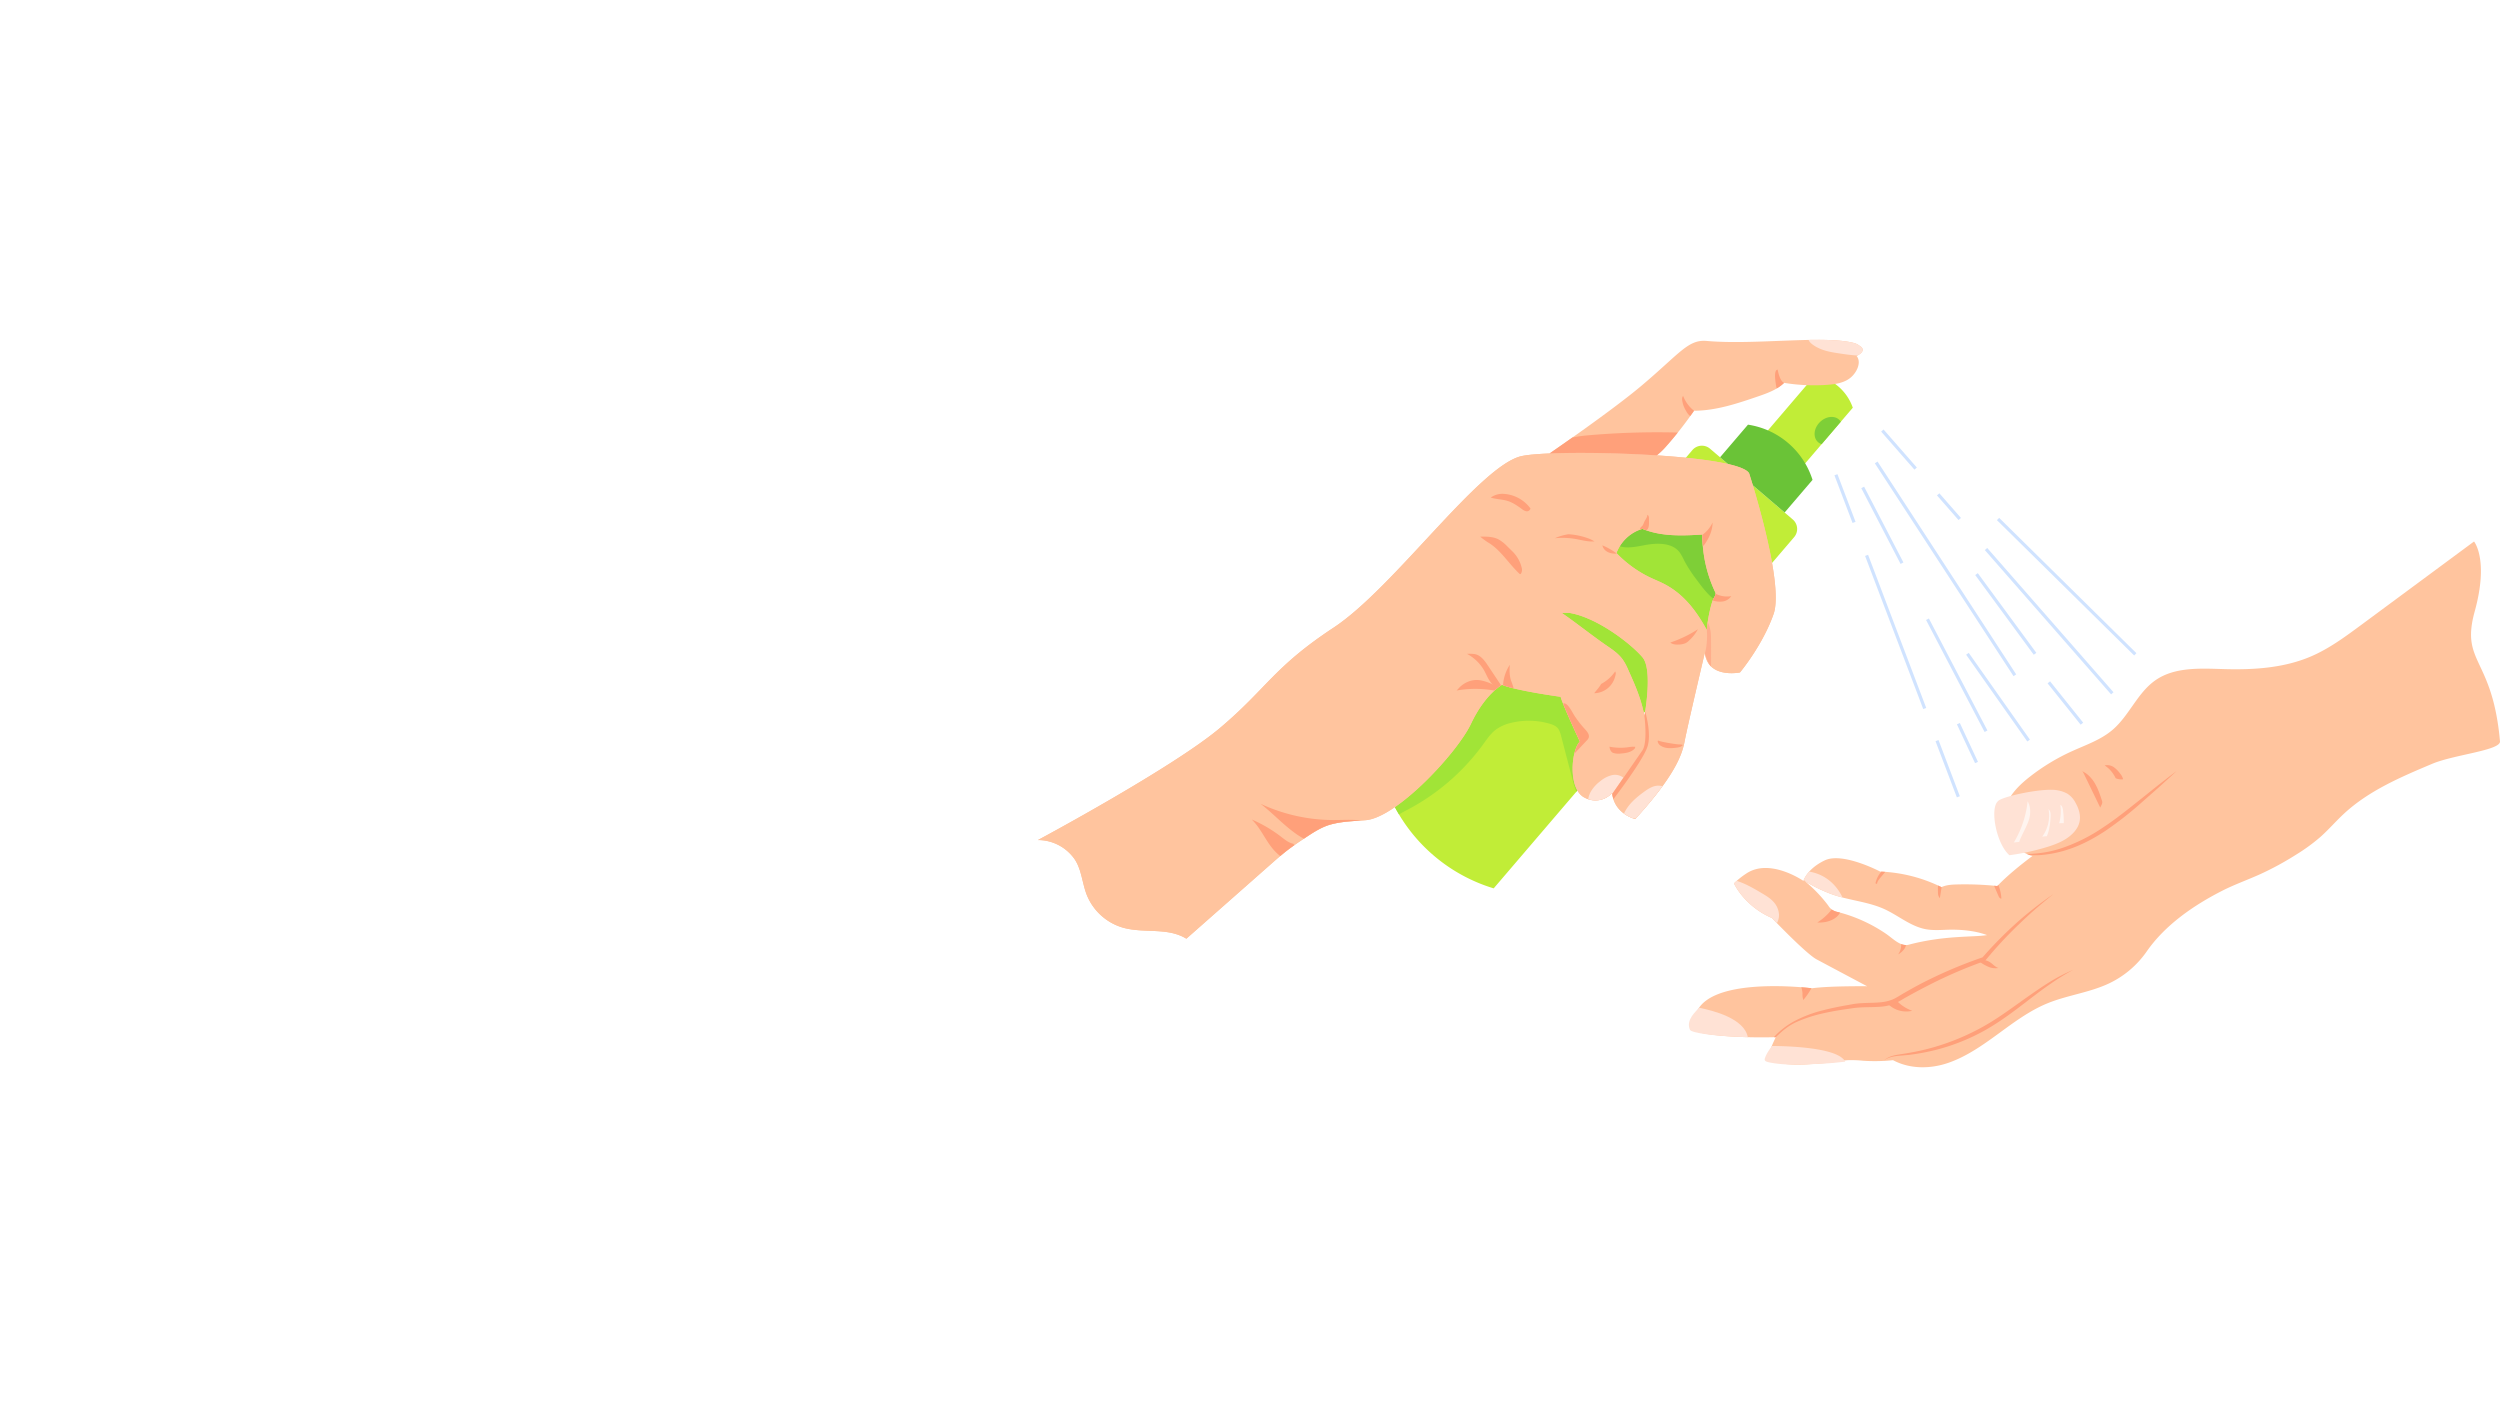 <svg xmlns="http://www.w3.org/2000/svg" xmlns:xlink="http://www.w3.org/1999/xlink" width="1920" height="1080" viewBox="0 0 1920 1080"><rect x="0" y="0" width="1920" height="1080" fill="#808080" stroke="none"/><defs><clipPath id="clip-hand_sani"><rect width="1920" height="1080"></rect></clipPath></defs><g id="hand_sani" data-name="hand sani" clip-path="url(#clip-hand_sani)"><rect width="1920" height="1080" fill="#fff"></rect><g id="Group_5039" data-name="Group 5039" transform="translate(789.19 105.02)"><g id="Group_5034" data-name="Group 5034" transform="translate(279.807 183.254)"><path id="Path_13736" data-name="Path 13736" d="M202.371,530.717l-.715-.22a128,128,0,0,1-77.436-66.632h0l230.75-269.75a9.618,9.618,0,0,1,13.561-1.054l63.536,54.35a9.616,9.616,0,0,1,1.055,13.559Z" transform="translate(-124.219 -136.726)" fill="#c1ed37"></path><path id="Path_13737" data-name="Path 13737" d="M274.932,239.779l-29.051-24.85,40.447-47.284,1.4.306a37.737,37.737,0,0,1,27.646,24.543h0Z" transform="translate(38.58 -167.645)" fill="#c1ed37"></path><path id="Path_13738" data-name="Path 13738" d="M303.019,226.25l-.215-.662a61.612,61.612,0,0,0-49.36-41.747h0L232.005,208.9l49.578,42.409Z" transform="translate(20.012 -145.973)" fill="#6ac337"></path><path id="Path_13739" data-name="Path 13739" d="M282.121,183.628c-3.683-3.68-10.412-2.918-15.034,1.7s-5.385,11.352-1.7,15.032a7.743,7.743,0,0,0,3.07,1.856L283.182,185A7.562,7.562,0,0,0,282.121,183.628Z" transform="translate(61.558 -149.375)" fill="#7ecf37"></path><path id="Path_13740" data-name="Path 13740" d="M394.478,242.863c-3.25-5.827-6.928-11.5-11.747-16.114-11.992-11.487-29.313-15-45.64-18.029-3.715-.69-7.456-1.375-11.211-1.985L124.219,442.478c1.665,3.446,3.5,6.781,5.45,10.038,1.91-1.069,3.671-2.1,4.952-2.754a169.081,169.081,0,0,0,59.554-50.894c2.972-4.089,5.831-8.385,9.858-11.443a32.352,32.352,0,0,1,12.214-5.317,57.156,57.156,0,0,1,29,.744c2.294.669,4.651,1.55,6.236,3.341,1.489,1.683,2.1,3.947,2.67,6.121q4.384,16.792,8.763,33.582a70.441,70.441,0,0,0,2.93,9.226l139.906-163.55A122.532,122.532,0,0,0,394.478,242.863Z" transform="translate(-124.219 -115.339)" fill="#a1e437"></path><path id="Path_13741" data-name="Path 13741" d="M224.237,209.251l-27.012,31.576a6.875,6.875,0,0,0,1.632,2.027c5.586,4.83,17.636,1.368,24,.388,8.67-1.335,18.955-1.206,24.429,5.647a37.115,37.115,0,0,1,3.75,6.659,108.147,108.147,0,0,0,9.734,14.924c5.852,7.975,12.3,16.4,21.693,19.5a5.648,5.648,0,0,0,2.726.369,5.449,5.449,0,0,0,2.822-1.782c6.35-6.579,6.844-16.776,5.953-25.876a125.07,125.07,0,0,0-5.139-25.259c-1.672-5.324-3.748-10.624-7.208-15-.582-.736-1.211-1.429-1.859-2.1-8.864-6.257-19.685-9.467-30.625-11.8-4.608-.283-9.25-.243-13.867-.157A64.541,64.541,0,0,0,224.237,209.251Z" transform="translate(-26.528 -113.236)" fill="#7ecf37"></path></g><g id="Group_5035" data-name="Group 5035" transform="translate(619.658 224.832)"><rect id="Rectangle_1191" data-name="Rectangle 1191" width="2.458" height="46.144" transform="matrix(0.935, -0.355, 0.355, 0.935, 77.634, 239.381)" fill="#d0e3ff"></rect><rect id="Rectangle_1192" data-name="Rectangle 1192" width="2.458" height="125.773" transform="matrix(0.935, -0.355, 0.355, 0.935, 23.54, 97.105)" fill="#d0e3ff"></rect><rect id="Rectangle_1193" data-name="Rectangle 1193" width="2.458" height="39.159" transform="translate(0 35.184) rotate(-20.816)" fill="#d0e3ff"></rect><rect id="Rectangle_1194" data-name="Rectangle 1194" width="2.458" height="65.561" transform="translate(20.615 45.045) rotate(-27.41)" fill="#d0e3ff"></rect><rect id="Rectangle_1195" data-name="Rectangle 1195" width="2.457" height="97.111" transform="matrix(0.886, -0.463, 0.463, 0.886, 70.362, 146.287)" fill="#d0e3ff"></rect><rect id="Rectangle_1196" data-name="Rectangle 1196" width="2.457" height="32.925" transform="translate(94.067 226.448) rotate(-25.029)" fill="#d0e3ff"></rect><rect id="Rectangle_1197" data-name="Rectangle 1197" width="2.456" height="195.093" transform="translate(31.026 25.967) rotate(-33.086)" fill="#d0e3ff"></rect><rect id="Rectangle_1198" data-name="Rectangle 1198" width="2.458" height="81.58" transform="matrix(0.817, -0.576, 0.576, 0.817, 101.141, 172.964)" fill="#d0e3ff"></rect><rect id="Rectangle_1199" data-name="Rectangle 1199" width="2.457" height="75.936" transform="matrix(0.806, -0.592, 0.592, 0.806, 108.12, 111.79)" fill="#d0e3ff"></rect><rect id="Rectangle_1200" data-name="Rectangle 1200" width="2.457" height="40.658" transform="matrix(0.781, -0.625, 0.625, 0.781, 163.692, 194.942)" fill="#d0e3ff"></rect><rect id="Rectangle_1201" data-name="Rectangle 1201" width="2.454" height="147.17" transform="matrix(0.753, -0.659, 0.659, 0.753, 115.482, 92.597)" fill="#d0e3ff"></rect><rect id="Rectangle_1202" data-name="Rectangle 1202" width="2.454" height="25.134" transform="matrix(0.753, -0.659, 0.659, 0.753, 78.756, 50.626)" fill="#d0e3ff"></rect><rect id="Rectangle_1203" data-name="Rectangle 1203" width="2.454" height="38.822" transform="translate(35.872 1.616) rotate(-41.187)" fill="#d0e3ff"></rect><rect id="Rectangle_1204" data-name="Rectangle 1204" width="2.457" height="148.061" transform="matrix(0.702, -0.712, 0.712, 0.702, 124.777, 69.608)" fill="#d0e3ff"></rect></g><g id="Group_5037" data-name="Group 5037" transform="translate(7.946 155.98)"><path id="Path_13742" data-name="Path 13742" d="M554.135,208.8c-8.5-15.231-150.173-18.773-174.8-13.21-32.283,7.288-97.853,101.063-144.216,131.66s-51,46.363-87.158,76.962S7.946,490.448,7.946,490.448a34.4,34.4,0,0,1,26.8,12.878c6.6,7.954,6.886,19.245,10.571,28.9a42.8,42.8,0,0,0,28.668,25.708c16.306,4.262,33.583-.535,47.948,8.279l64.509-56.894c4.517-3.984,9.037-7.971,13.832-11.614,4.218-3.206,8.639-6.138,13.056-9.07,6.28-4.166,12.712-8.4,20.007-10.3,8.8-2.289,17.237-2.4,26.3-3.138,23.87-1.936,70.319-51.612,80.965-74.191s23.72-29.795,23.72-29.795c11.415,4.669,45.037,9.21,45.037,9.21,1.758,6.535,14.831,34.438,14.831,34.438-6.788,6.535-9.3,36.449,3.519,42.984a17.236,17.236,0,0,0,21.225-3.61c1.569,16.292,17.737,20.049,17.737,20.049,29.884-32.71,35.942-48.865,37.959-59.767s15.495-67.953,15.495-67.953c2.247,20.229,26.975,15.172,26.975,15.172s17.421-20.793,25.85-44.957S554.135,208.8,554.135,208.8ZM473.726,395.191c-2.432-13.157-7.211-23.849-12.7-36.049a40.96,40.96,0,0,0-4.166-7.59c-3.107-4.223-7.522-7.265-11.85-10.222-11.3-7.727-23.559-17.625-34.859-25.352h5.831c21.719,3.491,48.289,24.5,56.342,34.23S473.726,395.191,473.726,395.191ZM526.5,305.673c-2.214,5.078-4.608,17.994-4.831,23.533-9.645-17.8-20.178-29.376-34.424-36.248-3.2-1.543-6.5-2.883-9.7-4.41a90.281,90.281,0,0,1-25.292-18.506,30.688,30.688,0,0,1,19.926-18.614c14.375,5.981,30.515,5.373,46.052,4.377a103.072,103.072,0,0,0,9.939,44.436C528.979,301.951,527.253,303.938,526.5,305.673Z" transform="translate(-7.946 -106.29)" fill="#ffc49e"></path><path id="Path_13743" data-name="Path 13743" d="M554.135,208.8c-8.5-15.231-150.173-18.773-174.8-13.21-32.283,7.288-97.853,101.063-144.216,131.66s-51,46.363-87.158,76.962S7.946,490.448,7.946,490.448a34.4,34.4,0,0,1,26.8,12.878c6.6,7.954,6.886,19.245,10.571,28.9a42.8,42.8,0,0,0,28.668,25.708c16.306,4.262,33.583-.535,47.948,8.279l64.509-56.894c4.517-3.984,9.037-7.971,13.832-11.614,4.218-3.206,8.639-6.138,13.056-9.07,6.28-4.166,12.712-8.4,20.007-10.3,8.8-2.289,17.237-2.4,26.3-3.138,23.87-1.936,70.319-51.612,80.965-74.191s23.72-29.795,23.72-29.795c11.415,4.669,45.037,9.21,45.037,9.21,1.758,6.535,14.831,34.438,14.831,34.438-6.788,6.535-9.3,36.449,3.519,42.984a17.236,17.236,0,0,0,21.225-3.61c1.569,16.292,17.737,20.049,17.737,20.049,29.884-32.71,35.942-48.865,37.959-59.767s15.495-67.953,15.495-67.953c2.247,20.229,26.975,15.172,26.975,15.172s17.421-20.793,25.85-44.957S554.135,208.8,554.135,208.8ZM473.726,395.191c-2.432-13.157-7.211-23.849-12.7-36.049a40.96,40.96,0,0,0-4.166-7.59c-3.107-4.223-7.522-7.265-11.85-10.222-11.3-7.727-23.559-17.625-34.859-25.352h5.831c21.719,3.491,48.289,24.5,56.342,34.23S473.726,395.191,473.726,395.191ZM526.5,305.673c-2.214,5.078-4.608,17.994-4.831,23.533-9.645-17.8-20.178-29.376-34.424-36.248-3.2-1.543-6.5-2.883-9.7-4.41a90.281,90.281,0,0,1-25.292-18.506,30.688,30.688,0,0,1,19.926-18.614c14.375,5.981,30.515,5.373,46.052,4.377a103.072,103.072,0,0,0,9.939,44.436C528.979,301.951,527.253,303.938,526.5,305.673Z" transform="translate(-7.946 -106.29)" fill="#ffc49e"></path><path id="Path_13744" data-name="Path 13744" d="M204.565,223.431a53.543,53.543,0,0,0-16.269-3.6,40.426,40.426,0,0,0-10.592,3.082,59.19,59.19,0,0,1,16.231.6c4.751.839,9.5,2.266,14.307,1.791C207.063,224.705,205.8,223.915,204.565,223.431Z" transform="translate(219.213 -70.535)" fill="#ffa07a"></path><path id="Path_13745" data-name="Path 13745" d="M215.672,261.237a93.507,93.507,0,0,0,21.16-10.194,32.717,32.717,0,0,1-6.526,8.438,12.774,12.774,0,0,1-2.745,2.146,13.8,13.8,0,0,1-5.838,1.164C219.717,262.9,217.117,262.631,215.672,261.237Z" transform="translate(270.018 -28.774)" fill="#ffa07a"></path><path id="Path_13746" data-name="Path 13746" d="M196.018,274.483a30.1,30.1,0,0,0,10.748-9.589c.835,1.389.351,2.38-.042,3.951a16.892,16.892,0,0,1-16.063,12.792C192.359,279.388,194.685,276.966,196.018,274.483Z" transform="translate(236.55 -10.24)" fill="#ffa07a"></path><path id="Path_13747" data-name="Path 13747" d="M211.745,289.764a44.122,44.122,0,0,1-16.065-.145c.2,1.976,1.1,4.181,2.972,4.833a14.505,14.505,0,0,0,5.9.4c3.573-.281,7.4-.846,10.01-3.3a2.138,2.138,0,0,0,.863-1.931C214.71,289.666,212.449,289.64,211.745,289.764Z" transform="translate(243.266 22.845)" fill="#ffa07a"></path><path id="Path_13748" data-name="Path 13748" d="M228.107,290.556c-3.633-.159-14.211-2.069-15.588-2.757-.267-.133-.606-.274-.835-.086a.677.677,0,0,0-.161.61,4.711,4.711,0,0,0,2.256,3.18c3.566,2.406,8.254,2.09,12.514,1.5,1.683-.234,3.566-.624,4.487-2.053A7.037,7.037,0,0,0,228.107,290.556Z" transform="translate(264.454 20.173)" fill="#ffa07a"></path><path id="Path_13749" data-name="Path 13749" d="M231.733,282.654c.044-7.552.073-18.1-.063-23.43a23.584,23.584,0,0,0-2.516-10.484c-.348,2.361-.585,4.489-.645,6.035,0,0,.87,9.547-1.482,17.847C227.863,275.789,229.876,280.851,231.733,282.654Z" transform="translate(285.211 -31.857)" fill="#ffae8c"></path><path id="Path_13750" data-name="Path 13750" d="M206.67,299.161a21.9,21.9,0,0,0-8.462,4.365,27.655,27.655,0,0,0-7.608,8.368,16.69,16.69,0,0,0-1.9,5.635c11.188,3.813,18.361-4.8,18.361-4.8.023.253.082.475.112.72l8.562-12.392A10.555,10.555,0,0,0,206.67,299.161Z" transform="translate(233.924 35.226)" fill="#ffe2d5"></path><path id="Path_13751" data-name="Path 13751" d="M209.417,327.645A301.216,301.216,0,0,0,230,302.833a13.354,13.354,0,0,0-3.411-.416c-3.975.094-7.526,2.394-10.748,4.728-6.2,4.494-12.352,9.815-15.39,16.722a27.745,27.745,0,0,0,6.839,3.612Z" transform="translate(249.655 39.966)" fill="#ffe2d5"></path><path id="Path_13752" data-name="Path 13752" d="M204.488,229.836a50.424,50.424,0,0,0-11.151-6.355C194.522,228.344,199.491,230.163,204.488,229.836Z" transform="translate(240.131 -65.656)" fill="#ffa07a"></path><path id="Path_13753" data-name="Path 13753" d="M187.2,217.845a27.442,27.442,0,0,0-21.611-11.288,15.163,15.163,0,0,0-8.9,2.867c4.12,1.379,8.609,1.284,12.764,2.551,4.036,1.227,7.571,3.68,10.98,6.161a8.514,8.514,0,0,0,3.647,1.845A2.9,2.9,0,0,0,187.2,217.845Z" transform="translate(191.086 -88.304)" fill="#ffa07a"></path><path id="Path_13754" data-name="Path 13754" d="M185.047,244.37a25.863,25.863,0,0,0-7.173-12.49q-1.932-1.908-3.877-3.8a28.781,28.781,0,0,0-6.827-5.4c-4.239-2.146-9.205-2.116-13.954-2.036a57.991,57.991,0,0,0,7.51,5.359c8.962,5.983,14.686,15.677,22.554,23.042a.976.976,0,0,0,.725.358.881.881,0,0,0,.573-.461A5.637,5.637,0,0,0,185.047,244.37Z" transform="translate(186.444 -69.491)" fill="#ffa07a"></path><path id="Path_13755" data-name="Path 13755" d="M160.715,278.4a75.119,75.119,0,0,0,8.13,2.4c-.007-.035-.007-.072-.014-.11a46.059,46.059,0,0,0-1.969-5.829c-1.256-3.877-1.242-8.088-.931-12.149A32.02,32.02,0,0,0,160.715,278.4Z" transform="translate(196.478 -13.156)" fill="#ffa07a"></path><path id="Path_13756" data-name="Path 13756" d="M164.985,268.209c-2.5-3.757-5.424-7.816-9.827-8.805a27.287,27.287,0,0,0-6.276-.246,33.254,33.254,0,0,1,13.18,12.792c1.239,2.245,2.221,4.629,3.528,6.837a29.613,29.613,0,0,0,5.99,7.115l.023.019a36.557,36.557,0,0,1,3.451-2.586Q170.022,275.773,164.985,268.209Z" transform="translate(180.644 -17.993)" fill="#ffa07a"></path><path id="Path_13757" data-name="Path 13757" d="M146.836,274.355c-.444.5-.9.984-1.389,1.45a82.689,82.689,0,0,1,29.1.035c1-.907,1.9-1.665,2.677-2.275a3.449,3.449,0,0,0-.346-.313,35.1,35.1,0,0,0-12.745-5.23C157.671,266.751,151.2,269.419,146.836,274.355Z" transform="translate(176.048 -6.476)" fill="#ffa07a"></path><path id="Path_13758" data-name="Path 13758" d="M158.06,321.264a35.521,35.521,0,0,0-4.2-.444c-5.7-.276-11.405.07-17.11.047a133.088,133.088,0,0,1-55.689-12.5c9.626,7.44,17.206,15.937,27.118,22.988a59.349,59.349,0,0,0,6.166,3.839c.383-.253.762-.512,1.143-.767,6.28-4.166,12.712-8.4,20.007-10.3C143.075,322.155,150.388,321.795,158.06,321.264Z" transform="translate(89.894 47.926)" fill="#ffa07a"></path><path id="Path_13759" data-name="Path 13759" d="M110.929,333.248c-.3-.4-.592-.781-.856-1.087-3.568-.725-6.491-3.171-9.376-5.392a105.2,105.2,0,0,0-22.518-13.241c7.91,7.73,11.373,18.56,19.493,26.068a30.977,30.977,0,0,0,2.425,2c2.032-1.711,4.08-3.4,6.2-5.013C107.808,335.427,109.372,334.342,110.929,333.248Z" transform="translate(86.035 54.839)" fill="#ffa07a"></path><path id="Path_13760" data-name="Path 13760" d="M413.894,160.392a12.519,12.519,0,0,0-3.383-1.793c-22.874-6.491-76.662,1.553-113.836-1.779-14.2-1.272-20.54,9.458-49.973,34.319-22.958,19.39-70.714,52.112-70.714,52.112h0c21.4-.9,53.218-.451,82.363,1.461a55.652,55.652,0,0,0,7.618-7.4,284.985,284.985,0,0,0,20.982-26.863c17.141-.077,33.709-5.71,49.917-11.281,6.886-2.366,14.076-5.062,19.285-10.15a141.659,141.659,0,0,0,33.33,1.494c6.226-.458,12.773-1.475,17.615-5.413s8.663-11.824,4.763-16.7a17.356,17.356,0,0,0,2.577-1.611c1.108-.835,2.2-2.02,2.053-3.4C416.342,162.031,415.058,161.119,413.894,160.392Z" transform="translate(216.914 -155.98)" fill="#ffc49e"></path><path id="Path_13761" data-name="Path 13761" d="M300.013,160.391a12.52,12.52,0,0,0-3.383-1.793c-8.436-2.392-21.078-2.808-35.537-2.549,1.071,3.072,6.549,5.866,9.154,6.937,4.662,1.92,9.7,2.712,14.683,3.46,4.524.678,9.084,1.326,13.645,1.585a17.456,17.456,0,0,0,1.98-1.239c1.108-.835,2.2-2.02,2.053-3.4C302.46,162.03,301.177,161.118,300.013,160.391Z" transform="translate(330.795 -155.979)" fill="#ffe2d5"></path><path id="Path_13762" data-name="Path 13762" d="M252.065,165.755c-3.222.18-1.838,9.306-.788,14.51a30.523,30.523,0,0,0,5.754-4.323S253.907,175.386,252.065,165.755Z" transform="translate(316.035 -142.9)" fill="#ffa07a"></path><path id="Path_13763" data-name="Path 13763" d="M220.292,174.39c-1.281,1.637-.638,3.912-.185,5.939a21.237,21.237,0,0,0,2.523,5.679,11.39,11.39,0,0,0,2.441,3.3,3.966,3.966,0,0,0,.769.484c.947-1.321,1.906-2.635,2.832-3.973A27.186,27.186,0,0,1,220.292,174.39Z" transform="translate(275.192 -131.346)" fill="#ffa07a"></path><path id="Path_13764" data-name="Path 13764" d="M274.467,186.548a606.815,606.815,0,0,0-70.221,2.247c-2.139.192-6.145.68-10.7,1.571-10.253,7.243-17.559,12.252-17.559,12.252,21.4-.9,53.218-.451,82.363,1.461a55.653,55.653,0,0,0,7.618-7.4C268.9,193.387,271.71,189.99,274.467,186.548Z" transform="translate(216.914 -115.348)" fill="#ffa07a"></path><path id="Path_13765" data-name="Path 13765" d="M223.859,304.359c2.333-8.551-.5-20.938-1.98-26.337-.344,2.212-.6,3.552-.6,3.552s2.63,20.274-1.538,26.388c-3.175,4.655-16.811,24.279-23.143,33.388a22.976,22.976,0,0,0,.881,4.059C204.5,336.16,221.444,313.213,223.859,304.359Z" transform="translate(244.498 7.327)" fill="#ffa07a"></path><g id="Group_5036" data-name="Group 5036" transform="translate(462.467 134.386)"><path id="Path_13766" data-name="Path 13766" d="M231.767,239.368c-.028,1.45-1.249,3.012-1.859,4.412-.105.241-.21.517-.318.793.246.073.484.164.732.227a17.046,17.046,0,0,0,7.421.468,9.686,9.686,0,0,0,6.086-4.026A19.3,19.3,0,0,1,231.767,239.368Z" transform="translate(-173.826 -178.782)" fill="#ffa07a"></path><path id="Path_13767" data-name="Path 13767" d="M210.584,225.376c2.476-1.583,1.964-6.089,1.959-9.056,0-1.127-.206-2.539-1.284-2.864.1,2.027-1.557,3.657-2.376,5.516a19.659,19.659,0,0,1-1.092,2.516c-.451.727-1.693,1.494-1.955,2.245a1.532,1.532,0,0,0,0,1.073c.554-.2,1.1-.43,1.662-.6C208.518,224.635,209.549,225.016,210.584,225.376Z" transform="translate(-205.74 -213.456)" fill="#ffa07a"></path><path id="Path_13768" data-name="Path 13768" d="M226.191,225.516c0,2.888.161,5.77.4,8.642a8.344,8.344,0,0,0,1.627-1.8c3.444-4.969,5.707-10.372,5.869-16.416A24.47,24.47,0,0,1,226.191,225.516Z" transform="translate(-178.374 -210.127)" fill="#ffa07a"></path></g><path id="Path_13769" data-name="Path 13769" d="M189.043,284.637c-1.667-2.57-5.436-10.7-8.6-9.013,4.129,10.351,12.93,29.14,12.93,29.14-1.793,1.726-3.271,5.1-4.265,9.229l9.486-10.059a6.536,6.536,0,0,0,1.452-1.992c.945-2.38-1.031-4.826-2.768-6.708A79.634,79.634,0,0,1,189.043,284.637Z" transform="translate(222.871 3.812)" fill="#ffa07a"></path></g><g id="Group_5038" data-name="Group 5038" transform="translate(507.875 310.848)"><path id="Path_13770" data-name="Path 13770" d="M289.028,430.156l-.4-1.756a310.618,310.618,0,0,0,60.936-20.678c6.846-3.149,12.811-6.2,18.235-9.329a173.962,173.962,0,0,0,14.95-9.68c1.333-.966,2.654-1.948,3.975-2.932,2.976-2.217,6.053-4.51,9.252-6.544a154.575,154.575,0,0,1,14.082-7.636l14.468-7.208.8,1.613-14.471,7.208a153.03,153.03,0,0,0-13.917,7.543c-3.143,2-6.194,4.272-9.144,6.472-1.326.987-2.654,1.976-3.994,2.944a176.317,176.317,0,0,1-15.107,9.783c-5.471,3.154-11.483,6.231-18.382,9.4A312.365,312.365,0,0,1,289.028,430.156Z" transform="translate(-132.288 -31.968)"></path><path id="Path_13771" data-name="Path 13771" d="M822.768,275.944c11.038-39.954-.517-53.728-.517-53.728q-43.419,32.108-86.833,64.214c-12.2,9.021-24.539,18.123-38.486,24.092-20.718,8.866-43.835,10.325-66.361,9.7-18.179-.5-37.934-1.861-52.888,8.487-13.924,9.631-20.22,27.232-33.106,38.212-9.06,7.72-20.664,11.588-31.492,16.531a159.732,159.732,0,0,0-31.71,19.217c-8.382,6.519-16.449,14.422-19.275,24.656-4.155,15.032,5.925,32.481,21.022,36.393-9.385,7.061-18.841,14.674-27.017,23.108a238.431,238.431,0,0,0-31.2-1.213c-3.97.117-8.06.362-11.651,2.062a116.022,116.022,0,0,0-47.092-11.955s-28.759-15.191-42.556-8.6-16.381,15.764-16.381,15.764-25.712-17.873-43.9-5.644a62.249,62.249,0,0,0-9.432,7.543s7.55,17.227,29.184,26.636c0,0,26.026,27.279,34.179,31.668s38.881,20.695,38.881,20.695-29.161-.313-42.329,1.569c0,0-86.228-10.975-89.992,23.83a45.581,45.581,0,0,0,0,8.076c.433,3.318,29.336,6.521,62.171,5.64-2.083,4.372-4.293,9.119-5.308,13.856a4.531,4.531,0,0,0-.051,2.439c.458,1.3,1.91,1.91,3.224,2.317,10.814,3.346,22.413,2.577,33.706,1.775,4.887-.346,9.778-.695,14.62-1.433,3.044-.463,6.07-1.083,9.142-1.286a90.5,90.5,0,0,1,11.906.44,134.264,134.264,0,0,0,22.818-.442c13.023,6.951,28.766,6.846,42.7,1.971S444.936,609,456.861,600.3s23.884-17.664,37.529-23.3c15.558-6.423,32.792-8.3,47.964-15.588a73.7,73.7,0,0,0,28.462-24.263c14.115-20.332,35.925-35.418,57.979-46.664,9.352-4.767,19.29-8.282,28.862-12.593a229.809,229.809,0,0,0,28.015-15.214,140.542,140.542,0,0,0,18.49-13.456c6.332-5.607,11.864-12.06,18.057-17.819,19.159-17.814,43.814-28.305,67.927-38.453,16.888-7.106,52.669-10.281,52.044-17.267C836.4,310.866,811.727,315.9,822.768,275.944ZM388.15,531.866c-6.362,1.674-12.118-4.711-17.555-8.415a117.556,117.556,0,0,0-36.568-16.591,10.441,10.441,0,0,1-7.777-5.109,109.053,109.053,0,0,0-18.095-18.827,110.793,110.793,0,0,0,18.317,9.231c13.788,5.63,29.3,6.2,42.858,12.359,10.734,4.882,20.085,13.2,31.665,15.422,5.219,1,10.587.692,15.9.486,10.211-.4,21.761.514,31.34,4.075C437.983,526.264,416.058,524.519,388.15,531.866Z" transform="translate(-219.263 -222.216)" fill="#ffc49e"></path><path id="Path_13772" data-name="Path 13772" d="M308.5,400.01c-5.193-10.9-43.8-12.011-56.22-12.086-2.144,2.953-4.377,6.142-5.415,9.327a2.089,2.089,0,0,0-.054,1.681c.482.9,2.006,1.319,3.388,1.6,11.368,2.308,23.564,1.777,35.434,1.225,5.137-.239,10.281-.479,15.371-.989,2.5-.25,4.987-.561,7.5-.753Z" transform="translate(-188.451 -0.478)" fill="#ffe2d5"></path><path id="Path_13773" data-name="Path 13773" d="M229.58,375.371c-2.193,2.708-10.444,9.271-6.979,16.942,1.066,2.362,19.294,5.057,44.415,5.651C264.355,383.545,240.242,377.461,229.58,375.371Z" transform="translate(-221.762 -17.275)" fill="#ffe2d5"></path><path id="Path_13774" data-name="Path 13774" d="M290.578,330.837c-1-.068-2-.138-3.009-.175a19.239,19.239,0,0,0-4.524,9.032,7.256,7.256,0,0,1,1.218.412c.147-1.826,1.375-3.357,2.549-4.76Q288.7,333.09,290.578,330.837Z" transform="translate(-139.758 -77.102)" fill="#ffa07a"></path><path id="Path_13775" data-name="Path 13775" d="M303.613,335.226c-.068,2.027-.082,4.054.007,6.079a5.861,5.861,0,0,0,1.417,3.6c.51-2.817.956-5.649,1.361-8.485-.03.014-.063.021-.091.035C305.418,336.023,304.51,335.638,303.613,335.226Z" transform="translate(-112.31 -70.994)" fill="#ffa07a"></path><path id="Path_13776" data-name="Path 13776" d="M327.6,345.534a31.629,31.629,0,0,0-2.1-9.815,4.819,4.819,0,0,1-.18-.7c-.288.29-.6.566-.884.858-.809-.082-1.609-.136-2.415-.21.262.643.521,1.286.795,1.92l2.567,5.972C325.8,344.524,326.556,345.635,327.6,345.534Z" transform="translate(-87.598 -71.267)" fill="#ffa07a"></path><path id="Path_13777" data-name="Path 13777" d="M275.328,343.274c-.073-.049-.122-.124-.192-.178-.037.014-.087.026-.122.037A44.876,44.876,0,0,1,263.93,353.1c5.02.229,10.374-.8,14.342-3.881a10.78,10.78,0,0,0,3.145-3.741c-.44-.119-.874-.257-1.316-.372A14.3,14.3,0,0,1,275.328,343.274Z" transform="translate(-165.337 -60.463)" fill="#ffa07a"></path><path id="Path_13778" data-name="Path 13778" d="M295.236,358.251a7.662,7.662,0,0,0,1.279-3.058,10.216,10.216,0,0,1-3.692-.751,12.578,12.578,0,0,1-2.329,7.964A15.325,15.325,0,0,0,295.236,358.251Z" transform="translate(-129.791 -45.281)" fill="#ffa07a"></path><path id="Path_13779" data-name="Path 13779" d="M259.62,373.349a14,14,0,0,0,.62,5.109,57.629,57.629,0,0,0,6.007-8.656,3.888,3.888,0,0,1,.274-.419c-.952-.115-3.75-.43-7.837-.755l.063.224A18.6,18.6,0,0,1,259.62,373.349Z" transform="translate(-172.359 -26.298)" fill="#ffa07a"></path><path id="Path_13780" data-name="Path 13780" d="M293.068,372.846a30.349,30.349,0,0,0,12.392,8.225,19.91,19.91,0,0,1-18.046-4.669A12.5,12.5,0,0,1,293.068,372.846Z" transform="translate(-133.912 -20.654)" fill="#ffa07a"></path><path id="Path_13781" data-name="Path 13781" d="M321.179,359.705a12.092,12.092,0,0,1,4.592,1.913c2.039,1.4,3.713,3.47,6.091,4.155a13.256,13.256,0,0,1-7.788-.945,32.464,32.464,0,0,1-6.93-4.047A18.153,18.153,0,0,1,321.179,359.705Z" transform="translate(-94.131 -38.239)" fill="#ffa07a"></path><path id="Path_13782" data-name="Path 13782" d="M434.579,309.676c4.379-4.022,8.829-7.961,13.15-12.055-4.777,3.552-9.425,7.255-14.141,10.877l-13.928,11.125c-9.287,7.391-18.5,14.84-28.352,21.305A131.991,131.991,0,0,1,359.915,356.7a86.826,86.826,0,0,1-27.129,4.564c.72.33,1.452.634,2.2.9a78.533,78.533,0,0,0,7.922.009,89.066,89.066,0,0,0,17.718-3.152c11.606-3.257,22.432-8.868,32.418-15.457a268.491,268.491,0,0,0,28.163-22.081Z" transform="translate(-73.199 -121.316)" fill="#ffa07a"></path><path id="Path_13783" data-name="Path 13783" d="M333.7,354.036a182.379,182.379,0,0,0,26.984-5.726c5.684-1.665,11.34-3.638,16.213-6.687s8.934-7.293,10.374-12.186c1.571-5.333-.091-10.865-2.8-15.677a18.2,18.2,0,0,0-6.205-6.956,23.632,23.632,0,0,0-7.664-2.628C359.65,302.01,327.7,309,324.936,312.5,318.515,318.078,323.547,345.163,333.7,354.036Z" transform="translate(-87.528 -113.09)" fill="#ffe2d5"></path><path id="Path_13784" data-name="Path 13784" d="M366.483,320.684c-1.478-4.585-2.972-9.212-5.4-13.374s-5.887-7.882-10.332-9.741c1.148.645,1.19,1.066,1.763,2.252q6.278,12.959,12.551,25.918C365.863,323.985,367.074,322.517,366.483,320.684Z" transform="translate(-49.155 -121.384)" fill="#ffa07a"></path><path id="Path_13785" data-name="Path 13785" d="M366.775,305.7a23.475,23.475,0,0,0-8.459-9.829,9.286,9.286,0,0,1,6.979,1.3,22.238,22.238,0,0,1,5.1,5.209,9.275,9.275,0,0,1,2.093,4.148A10.435,10.435,0,0,1,366.775,305.7Z" transform="translate(-39.036 -123.913)" fill="#ffa07a"></path><path id="Path_13786" data-name="Path 13786" d="M238.643,333.687c-.755.666-1.454,1.314-2.067,1.931,0,0,7.55,17.227,29.184,26.636,0,0,1.459,1.524,3.774,3.9a12.386,12.386,0,0,0,1.606-6.523,15.743,15.743,0,0,0-4.213-9.839c-2.553-2.829-5.887-4.81-9.165-6.745C251.638,339.427,245.419,335.794,238.643,333.687Z" transform="translate(-201.94 -73.054)" fill="#ffe2d5"></path><path id="Path_13787" data-name="Path 13787" d="M263.7,330.647a22.7,22.7,0,0,0-4.2,6.406c.3.262.795.685,1.461,1.253a111.728,111.728,0,0,0,17.515,8.754,85,85,0,0,0,10.826,3.493C286.331,344.281,279.025,333.28,263.7,330.647Z" transform="translate(-171.266 -77.122)" fill="#ffe2d5"></path><path id="Path_13788" data-name="Path 13788" d="M449.61,348.871c-4.812,3.8-9.577,7.683-14.113,11.822a304.7,304.7,0,0,0-25.539,25.949,352.224,352.224,0,0,0-40.242,16.666c-6.612,3.182-13.054,6.706-19.4,10.381-3.175,1.742-6.346,3.975-9.334,5.261a33.573,33.573,0,0,1-10.122,2.268c-7.042.634-14.592.091-21.92,1.618-7.206,1.244-14.426,2.6-21.541,4.471a95.657,95.657,0,0,0-20.671,7.657,58.732,58.732,0,0,0-17.066,13.009l1.494-.035c5.181-4.915,9.689-8.894,16.163-11.758a110.128,110.128,0,0,1,20.625-6.643c7.068-1.6,14.249-2.71,21.464-3.706,7.078-1.188,14.242-.718,21.738-1.242a36.86,36.86,0,0,0,11.176-2.4c3.727-1.6,6.551-3.631,9.794-5.35,6.32-3.584,12.766-6.928,19.24-10.211a349.374,349.374,0,0,1,40.054-17.087l.43-.154.271-.327A320.436,320.436,0,0,1,436.9,362.193c4.41-4.213,8.838-8.422,13.449-12.437s9.315-7.919,14.1-11.74C459.372,341.442,454.431,345.078,449.61,348.871Z" transform="translate(-184.428 -67.26)" fill="#ffa07a"></path><path id="Path_13789" data-name="Path 13789" d="M396.014,383.737c-11.148,7.849-21.99,16.068-33.769,22.656a178.806,178.806,0,0,1-37.256,15.693,169.166,169.166,0,0,1-19.781,4.58c-3.334.617-6.7,1.024-10.089,1.669-3.351.643-6.785,1.824-9.273,4.213,2.714-2.118,6.088-2.953,9.411-3.39,3.343-.4,6.769-.573,10.173-.961a167.483,167.483,0,0,0,20.2-3.771,156.469,156.469,0,0,0,38.163-15.289c11.992-6.8,22.876-15.165,33.655-23.456,5.392-4.15,10.819-8.237,16.421-12.076a165.157,165.157,0,0,1,17.347-10.7,135.27,135.27,0,0,0-18.186,9.416C407.211,375.916,401.593,379.814,396.014,383.737Z" transform="translate(-136.01 -33.96)" fill="#ffa07a"></path><path id="Path_13790" data-name="Path 13790" d="M339.067,307.535A76.086,76.086,0,0,1,328.5,339.186c1.373-.145,2.712-.264,4.085-.409,1.868-5.2,4.868-10.014,6.872-15.163S341.852,312.309,339.067,307.535Z" transform="translate(-78.935 -108.048)" fill="#fff4ef"></path><path id="Path_13791" data-name="Path 13791" d="M341.367,331.026a34.792,34.792,0,0,0-3.554.334,27.437,27.437,0,0,0,5.062-19.93,3.348,3.348,0,0,0-.4-1.356c1.644,1.267,1.894,3.227,1.819,5.3C344.1,320.591,343.434,326.235,341.367,331.026Z" transform="translate(-66.472 -104.651)" fill="#fff4ef"></path><path id="Path_13792" data-name="Path 13792" d="M346.917,322.744a28.19,28.19,0,0,0-3.528.082,34.894,34.894,0,0,0,.888-14.071c.938.4,1.143.79,1.534,1.733a10.621,10.621,0,0,1,.629,2.979A71.56,71.56,0,0,1,346.917,322.744Z" transform="translate(-59.01 -106.416)" fill="#fff4ef"></path></g></g></g></svg>